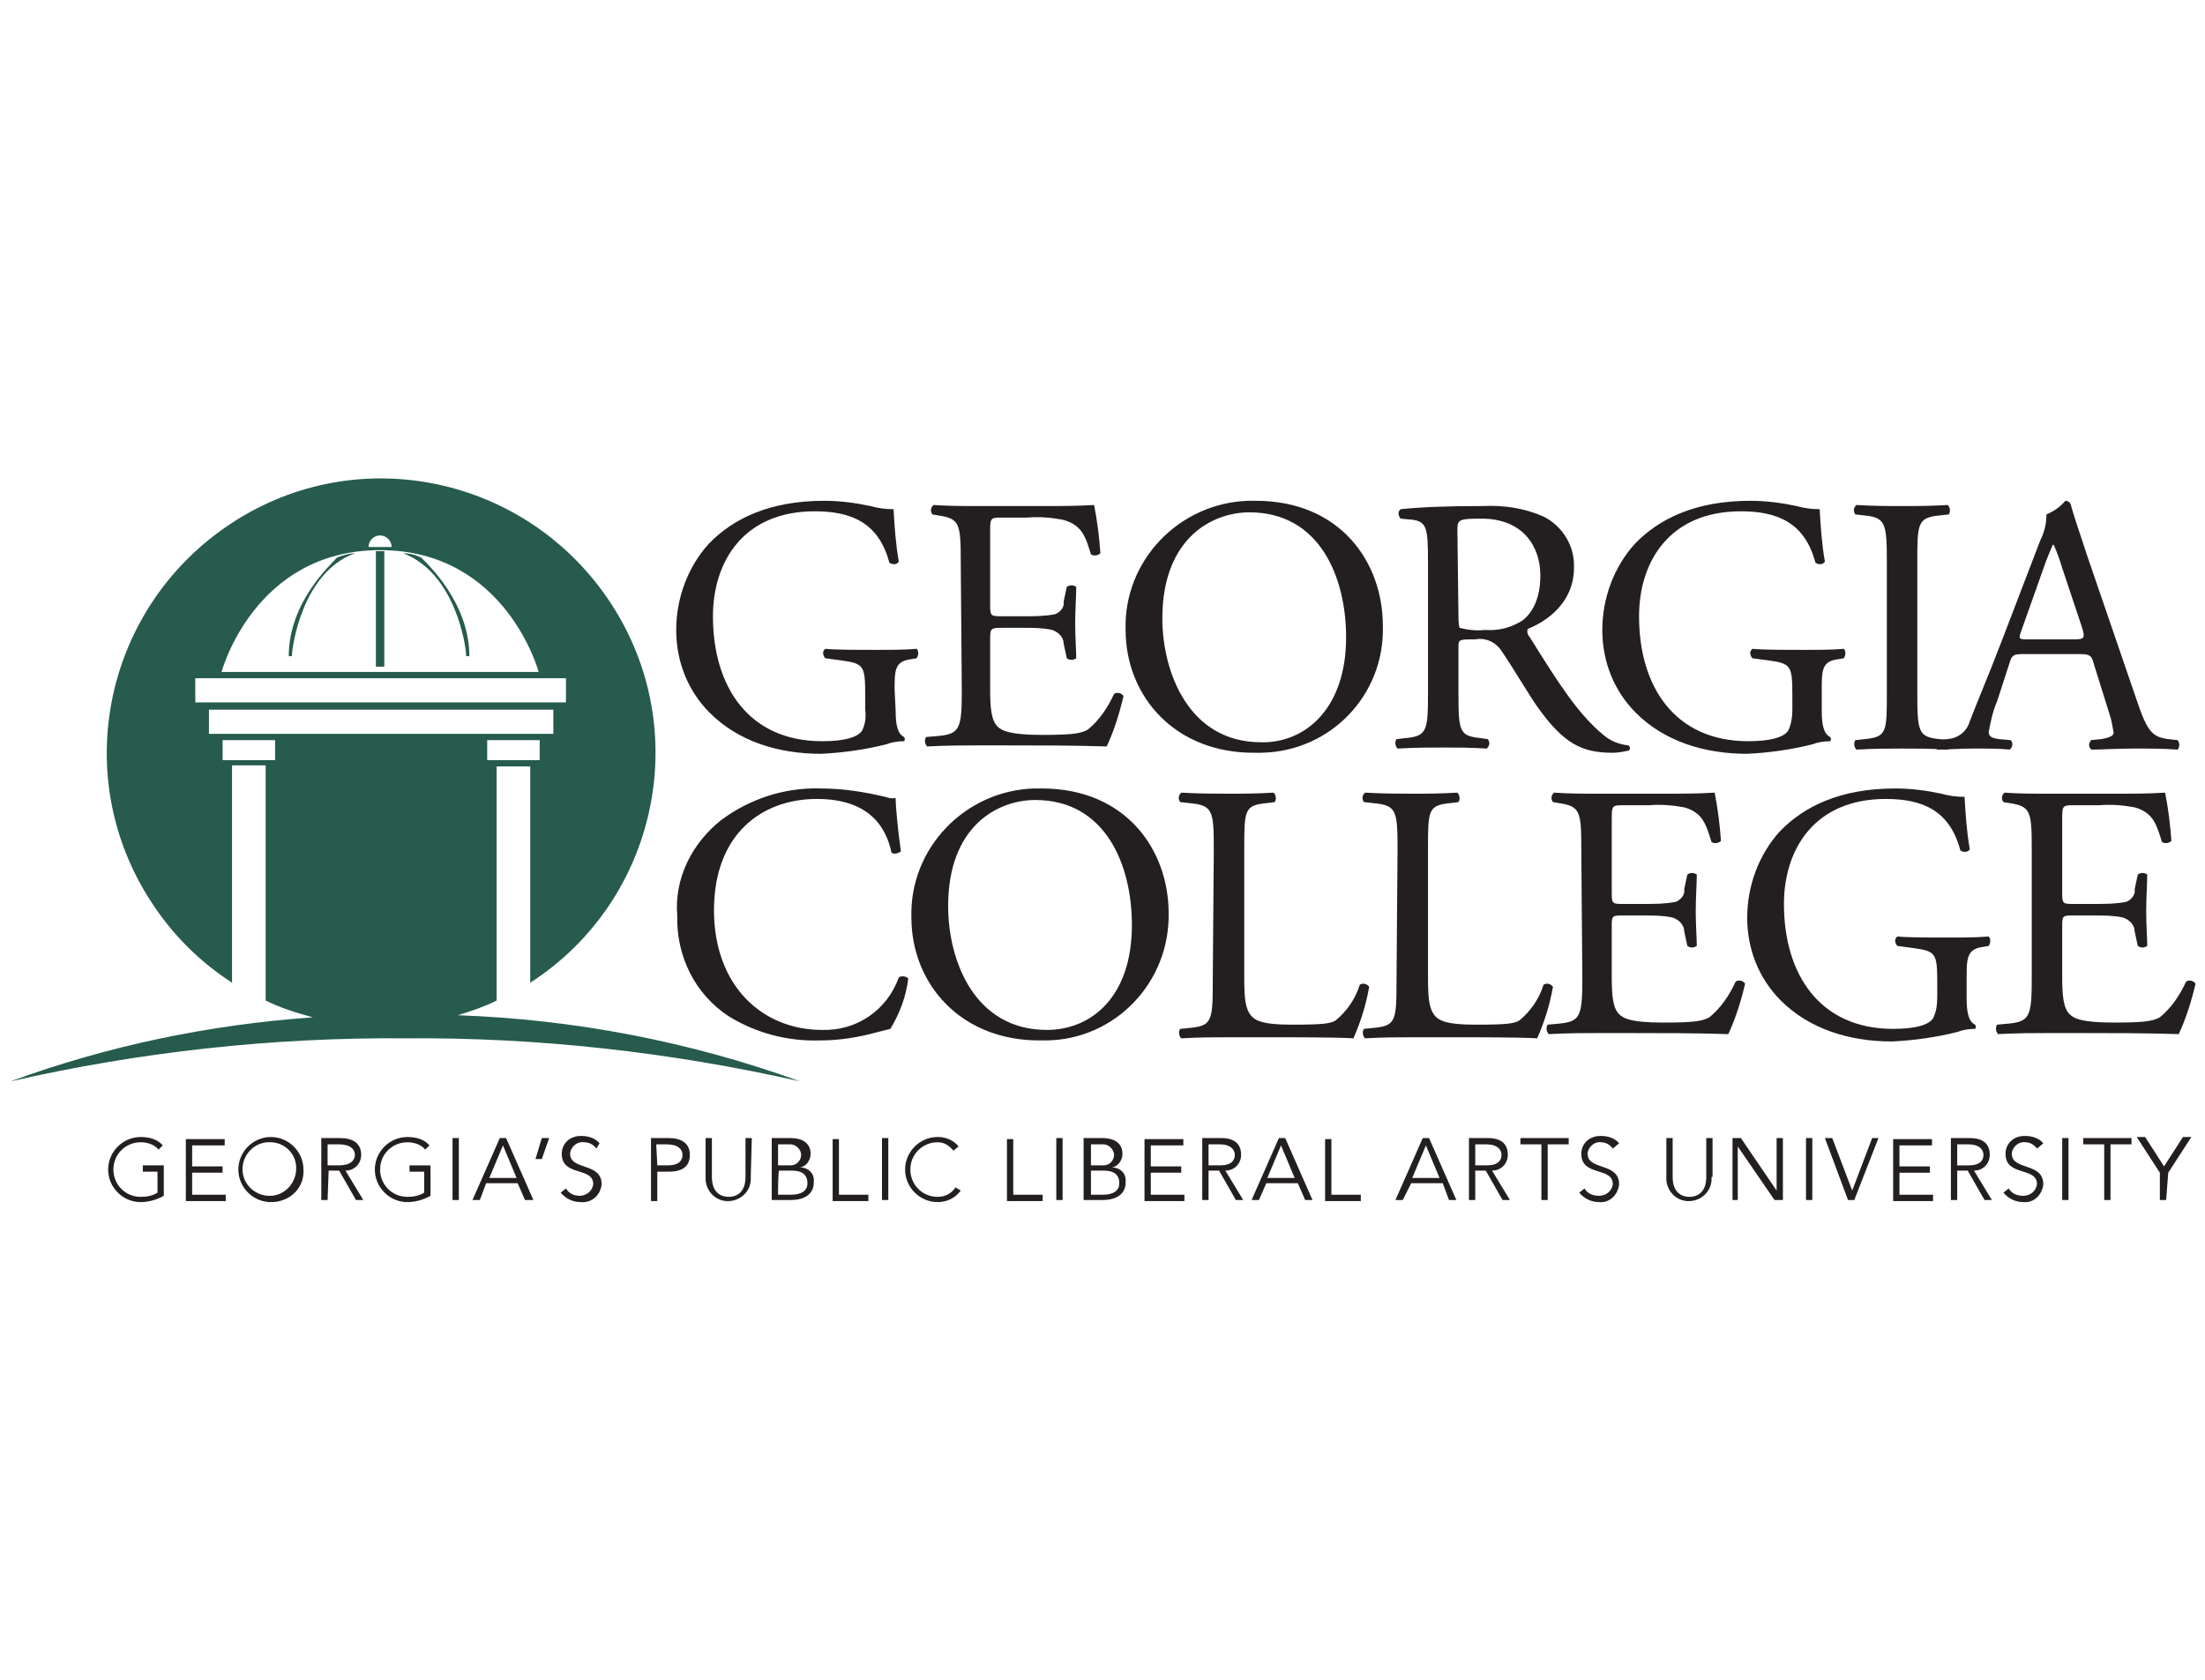 <svg enable-background="new 0 0 210 160" viewBox="0 0 210 160" xmlns="http://www.w3.org/2000/svg"><path d="m32.1 53.1c-.5.6-4.6 4.2-4.6 9.4h.3c0-.9 1-8 6-9.8-.5 0-1.2.2-1.7.4zm6.3-.4c5 1.9 6 8.9 6 9.8h.3c0-5.1-4-8.8-4.6-9.4-.4-.2-1-.4-1.7-.4z" fill="#265b4d"/><path d="m35.8 52.5h.8v11h-.8z" fill="#265b4d"/><path d="m43.6 96.7c1.3-.4 2.5-.8 3.7-1.4v-22.3h3.2v20.6c12.1-7.8 15.6-24 7.7-36.1s-24-15.6-36.1-7.7-15.6 24-7.7 36.1c2 3.1 4.6 5.7 7.7 7.7v-20.7h3.2v22.4c1.4.7 3 1.2 4.5 1.6-9.9.7-19.5 2.7-28.8 6.1 12.3-2.8 24.9-4.2 37.6-4.1 12.6-.1 25.2 1.3 37.6 4.1-10.5-3.8-21.5-5.9-32.6-6.3zm7.8-24.3h-5v-1.9h5zm-15.2-21.4c.6 0 1.1.5 1.1 1.1h-2.2c0-.6.5-1.1 1.1-1.1zm0 1.4c12 0 15.1 11.6 15.1 11.6h-30.2s3.1-11.6 15.1-11.6zm-17.6 12.2h35.3v2.3h-35.3zm1.3 3h32.8v2.3h-32.8zm6.3 4.8h-5v-1.9h5z" fill="#265b4d"/><g fill="#231f20"><path d="m85.3 67.7c0 1.4.2 2.2.8 2.5.1.1.1.3 0 .4-.6 0-1.2.1-1.7.3-2 .5-4.1.8-6.2.9-4.1 0-7.9-1.2-10.6-3.9-2.1-2.1-3.2-4.9-3.2-7.9s1.1-6 3.1-8.2c2.3-2.4 5.8-4.1 11-4.1 1.5 0 3 .2 4.4.5.7.2 1.4.3 2.2.3.1 1.7.2 3.3.5 5-.2.3-.6.3-.9.1-1-3.8-3.6-4.9-7.1-4.9-6.8 0-9.7 4.8-9.7 10 0 6.7 3.4 11.9 10.4 11.9 2.2 0 3.4-.4 3.8-1 .3-.6.4-1.3.3-2v-1.3c0-2.9-.1-3.1-2.3-3.4l-1.5-.2c-.2-.2-.3-.6-.1-.8 0 0 0 0 .1-.1 1 .1 2.9.1 5 .1 1.4 0 2.5 0 3.7-.1.2.2.2.6 0 .9l-.6.1c-1.5.2-1.5 1.1-1.5 2.9zm6.2-14.2c0-3.6-.1-4.1-2.1-4.4l-.6-.1c-.2-.3-.2-.6.1-.9 1.5.1 2.7.1 4.1.1h6.5c1.6 0 3.1 0 4.7-.1.3 1.5.5 3.1.6 4.6-.2.2-.6.3-.9.1-.5-1.6-.8-2.8-2.7-3.3-1.1-.2-2.2-.3-3.4-.2h-2.5c-1 0-1 .1-1 1.4v7c0 1 .1 1 1.2 1h2c1 0 2 0 3-.2.5-.2.9-.7.8-1.2l.3-1.4c.3-.2.6-.2.9 0 0 .8-.1 2.2-.1 3.5s.1 2.6.1 3.3c-.3.2-.6.2-.9 0l-.3-1.4c0-.6-.5-1.1-1.1-1.3-.9-.2-1.8-.2-2.7-.2h-2c-1 0-1.2 0-1.2.9v4.9c0 1.8.1 3 .7 3.6.4.4 1.2.8 4.2.8 2.7 0 3.7-.1 4.4-.5 1.1-.9 1.9-2.1 2.5-3.4.3-.2.7-.1.9.2-.4 1.7-.9 3.3-1.6 4.8-3.1-.1-6.2-.1-9.3-.1h-3.1c-1.5 0-2.7 0-4.7.1-.2-.2-.3-.6-.1-.9l1.2-.1c2-.2 2.2-.7 2.2-4.3zm15.7 6.5c-.2-6.6 5.1-12.1 11.7-12.3h.7c8 0 12.1 5.8 12.1 11.9.2 6.6-5 12-11.6 12.1-.2 0-.3 0-.5 0-7.7.1-12.4-5.4-12.4-11.7zm21 .7c0-5.7-2.5-11.9-9.2-11.9-3.6 0-8.3 2.5-8.3 10.1 0 5.1 2.5 11.8 9.4 11.8 4.1.1 8.1-3.1 8.1-10zm7.8-7.1c0-3.3-.1-3.9-1.5-4.1l-1.1-.1c-.2-.2-.3-.6-.1-.8 0 0 0 0 .1-.1 1.9-.2 4.4-.3 7.8-.3 2-.1 4 .2 5.8 1 1.8.9 3 2.8 2.9 4.9 0 3.3-2.6 5.1-4.4 5.8-.1.3 0 .6.2.8 2.8 4.5 4.6 7.3 7 9.3.7.6 1.5.9 2.4 1 .1.1.2.3.1.4 0 0-.1.1-.1.1-.5.1-1 .2-1.5.2-3 0-4.7-.9-7.2-4.4-.9-1.3-2.3-3.7-3.4-5.3-.5-.8-1.5-1.3-2.5-1.1-1.6 0-1.6 0-1.6.8v4.3c0 3.7.1 4.1 2.1 4.3l.7.1c.2.3.2.6-.1.9-1.6-.1-2.8-.1-4.1-.1s-2.7 0-4.4.1c-.2-.2-.3-.6-.1-.9l.9-.1c2-.2 2.1-.7 2.1-4.3zm2.9 5c0 .4 0 .8.1 1.2.8.2 1.6.3 2.4.2 1.3.1 2.5-.2 3.6-.9.9-.7 1.7-2 1.7-4.3 0-2.8-1.7-5.4-5.6-5.4-2.2 0-2.3.1-2.3 1.1z"/><path d="m173.5 67.7c0 1.4.2 2.2.8 2.5.1.1.1.3 0 .4-.6 0-1.2.1-1.7.3-2 .5-4.1.8-6.2.9-4.1 0-7.9-1.2-10.6-3.9-2.1-2.1-3.2-4.9-3.2-7.9s1.1-6 3.1-8.2c2.3-2.4 5.8-4.1 11-4.1 1.5 0 3 .2 4.4.5.7.2 1.4.3 2.2.3.1 1.7.2 3.3.5 5-.2.3-.6.3-.9.1-1-3.8-3.6-4.9-7.1-4.9-6.8 0-9.7 4.8-9.7 10 0 6.7 3.4 11.9 10.4 11.9 2.2 0 3.4-.4 3.8-1 .3-.6.4-1.3.4-2v-1.3c0-2.9-.1-3.1-2.3-3.4l-1.5-.2c-.2-.2-.3-.6-.1-.8 0 0 0 0 .1-.1 1 .1 2.9.1 5 .1 1.4 0 2.5 0 3.7-.1.2.2.2.6 0 .9l-.6.1c-1.5.2-1.5 1.1-1.5 2.9zm6.2-14.1c0-3.7-.1-4.3-2.1-4.5l-.9-.1c-.2-.3-.2-.6.1-.9 1.7.1 2.9.1 4.4.1s2.6 0 4.3-.1c.2.2.3.6.1.9l-.9.1c-2.1.2-2.1.8-2.1 4.5v12.4c0 3.7.1 4.2 2.1 4.4l.9.1c.2.3.2.6-.1.9-1.7-.1-2.9-.1-4.3-.1s-2.6 0-4.4.1c-.2-.2-.3-.6-.1-.9l.9-.1c2.1-.2 2.1-.7 2.1-4.4z"/><path d="m199.4 63.2c-.2-.8-.4-.9-1.4-.9h-5.3c-.9 0-1.1.1-1.3.8l-1.2 3.7c-.4.9-.6 1.9-.8 2.9 0 .4.2.6 1 .7l1.1.1c.2.2.2.6 0 .8 0 0-.1.1-.1.1-.9-.1-2-.1-3.6-.1-1.1 0-2.4.1-3.3.1-.2-.2-.3-.6-.1-.9l1.1-.1c1-.1 1.8-.7 2.1-1.7.6-1.6 1.6-3.9 3.1-7.8l3.6-9.4c.4-.8.6-1.6.6-2.5.7-.3 1.3-.7 1.8-1.3.2 0 .4.1.5.3.4 1.5 1 3.1 1.5 4.7l4.8 14c1 3 1.5 3.5 3 3.7l.9.1c.2.3.2.6 0 .9-1.4-.1-2.6-.1-4.2-.1s-3 .1-4 .1c-.3-.2-.3-.6-.1-.8 0 0 0 0 0-.1l1-.1c.7-.1 1.2-.3 1.2-.6-.1-.6-.2-1.2-.4-1.8zm-6.9-3.1c-.3.8-.2.8.7.8h4.3c1 0 1.1-.1.8-1.1l-1.9-5.7c-.2-.7-.5-1.5-.8-2.2h-.1c-.3.7-.6 1.4-.8 2zm-123.8 18c2.7-2 6-3.1 9.4-3 2.1 0 4.1.3 6.2.8.3.1.7.2 1 .1 0 .8.2 3 .5 5.1-.3.2-.7.3-.9.1-.5-2.4-2.1-5.1-7.1-5.1-5.3 0-9.8 3.4-9.8 10.6s4.6 11.4 10.3 11.4c3.3.1 6.2-1.9 7.3-5 .3-.2.7-.1.9.1-.2 1.7-.8 3.3-1.7 4.8-.4.1-.8.2-1.2.3-1.8.5-3.6.8-5.5.8-3.1.1-6.1-.7-8.7-2.3-3.2-2.1-5-5.7-4.9-9.6-.3-3.5 1.4-6.9 4.2-9.1zm18.1 9.3c-.2-6.6 5.1-12.1 11.7-12.3h.7c8 0 12.1 5.8 12.1 11.9.1 6.6-5.1 12-11.6 12.1-.2 0-.3 0-.5 0-7.7.1-12.4-5.4-12.4-11.7zm21 .7c0-5.7-2.5-11.9-9.2-11.9-3.6 0-8.3 2.5-8.3 10.1 0 5.2 2.5 11.8 9.4 11.8 4.2 0 8.1-3.1 8.1-10zm7.8-7.2c0-3.7-.1-4.2-2.3-4.4l-.9-.1c-.2-.3-.2-.6.1-.9 1.9.1 3.1.1 4.5.1s2.5 0 4.3-.1c.2.2.3.6.1.9l-.8.1c-2.1.2-2.1.7-2.1 4.4v12.1c0 2.2.1 3.1.7 3.8.4.4 1 .8 3.8.8 3 0 3.7-.1 4.2-.4 1.1-.9 1.9-2.1 2.3-3.4.3-.2.7-.1.9.2-.3 1.7-.8 3.3-1.5 4.9-1.8-.1-5.1-.1-8.7-.1h-3.2c-1.5 0-2.6 0-4.5.1-.2-.2-.3-.6-.1-.9l1-.1c2-.2 2.1-.7 2.1-4.3z"/><path d="m133.1 80.9c0-3.7-.1-4.2-2.3-4.4l-.9-.1c-.2-.3-.2-.6.1-.9 1.9.1 3.1.1 4.5.1s2.5 0 4.3-.1c.2.2.3.6.1.9l-.8.1c-2.1.2-2.1.7-2.1 4.4v12.1c0 2.2.1 3.1.7 3.8.4.4 1 .8 3.8.8 3 0 3.7-.1 4.2-.4 1.1-.9 1.9-2.1 2.3-3.4.3-.2.7-.1.9.2-.3 1.7-.8 3.3-1.5 4.9-1.8-.1-5.1-.1-8.7-.1h-3.2c-1.5 0-2.6 0-4.5.1-.2-.2-.3-.6-.1-.9l1-.1c2-.2 2.1-.7 2.1-4.3z"/><path d="m150.6 80.9c0-3.6-.1-4.1-2.1-4.4l-.6-.1c-.2-.3-.2-.6.1-.9 1.5.1 2.7.1 4.1.1h6.5c1.6 0 3.1 0 4.7-.1.3 1.5.5 3.1.6 4.6-.2.2-.6.3-.9.1-.5-1.6-.8-2.8-2.6-3.3-1.1-.2-2.2-.3-3.4-.2h-2.5c-1 0-1 .1-1 1.4v7c0 1 .1 1 1.1 1h2c1 0 2 0 3-.2.5-.2.9-.7.8-1.2l.3-1.4c.3-.2.6-.2.9 0 0 .8-.1 2.2-.1 3.5s.1 2.6.1 3.3c-.3.2-.6.2-.9 0l-.3-1.4c0-.6-.5-1.1-1.1-1.3-.9-.2-1.8-.2-2.7-.2h-2c-1 0-1.1 0-1.1.9v4.9c0 1.8.1 3 .7 3.6.4.4 1.1.8 4.2.8 2.7 0 3.7-.1 4.4-.5 1.1-.9 1.9-2.1 2.5-3.4.3-.2.7-.1.9.2-.4 1.7-.9 3.3-1.6 4.8-3.1-.1-6.2-.1-9.3-.1h-3.1c-1.5 0-2.7 0-4.7.1-.2-.2-.3-.6-.1-.9l1.1-.1c2-.2 2.2-.7 2.2-4.3zm36.7 14.2c0 1.4.2 2.2.8 2.5.1.1.1.3 0 .4-.6 0-1.2.1-1.7.3-2 .5-4.1.8-6.2.9-4.1 0-7.9-1.2-10.6-3.9-2.1-2.1-3.2-4.9-3.2-7.9s1.1-6 3.1-8.2c2.3-2.4 5.8-4.1 11-4.1 1.5 0 3 .2 4.4.5.7.2 1.4.3 2.2.3.1 1.7.2 3.3.5 5-.2.3-.6.3-.9.1-1-3.8-3.6-4.9-7.1-4.9-6.8 0-9.7 4.8-9.7 10 0 6.7 3.4 11.9 10.4 11.9 2.2 0 3.4-.4 3.8-1 .3-.6.4-1.3.4-2v-1.3c0-2.9-.1-3.1-2.3-3.4l-1.5-.2c-.2-.2-.3-.6-.1-.8 0 0 0 0 .1-.1 1 .1 2.9.1 5 .1 1.4 0 2.5 0 3.7-.1.2.2.2.6 0 .9l-.6.1c-1.5.2-1.5 1.2-1.5 2.9zm6.2-14.2c0-3.6-.1-4.1-2.1-4.4l-.6-.1c-.2-.3-.2-.6.1-.9 1.5.1 2.7.1 4.1.1h6.5c1.6 0 3.1 0 4.7-.1.3 1.5.5 3.1.6 4.6-.2.2-.6.3-.9.1-.5-1.6-.8-2.8-2.6-3.3-1.1-.2-2.2-.3-3.4-.2h-2.5c-1 0-1 .1-1 1.4v7c0 1 .1 1 1.1 1h2c1 0 2 0 3-.2.5-.2.9-.7.8-1.2l.3-1.4c.3-.2.6-.2.9 0 0 .8-.1 2.2-.1 3.5s.1 2.6.1 3.3c-.3.2-.6.2-.9 0l-.3-1.4c0-.6-.5-1.1-1.1-1.3-.9-.2-1.8-.2-2.7-.2h-2c-1 0-1.1 0-1.1.9v4.9c0 1.8.1 3 .7 3.6.4.4 1.1.8 4.2.8 2.7 0 3.7-.1 4.4-.5 1.1-.9 1.9-2.1 2.5-3.4.3-.2.7-.1.9.2-.4 1.7-.9 3.3-1.6 4.8-3.1-.1-6.2-.1-9.3-.1h-3.2c-1.5 0-2.7 0-4.7.1-.2-.2-.3-.6-.1-.9l1.1-.1c2-.2 2.2-.7 2.2-4.3zm-178.4 28.6c-.4-.5-1.1-.7-1.7-.7-1.4 0-2.6 1.1-2.6 2.6 0 1.4 1.1 2.6 2.6 2.6.6 0 1.1-.1 1.6-.4v-2h-1.4v-.6h2v2.9c-.7.4-1.5.6-2.2.6-1.7 0-3.1-1.4-3.1-3.1s1.4-3.1 3.1-3.1c.8 0 1.6.2 2.1.8zm3.2 4.3h3.2v.6h-3.8v-5.9h3.7v.6h-3.1v2h2.9v.6h-2.9c0-.1 0 2.1 0 2.1zm7.5.7c-1.7 0-3.1-1.4-3.1-3.1s1.4-3.1 3.1-3.1 3.1 1.4 3.1 3.1c.1 1.7-1.2 3-2.9 3.1 0 0-.1 0-.2 0zm0-5.7c-1.4-.1-2.6 1-2.7 2.4s1 2.6 2.4 2.7 2.6-1 2.7-2.4v-.1c.1-1.3-.9-2.5-2.3-2.6.1 0 0 0-.1 0zm5.4 5.5h-.6v-5.9h1.8c1.2 0 2 .5 2 1.6 0 .8-.6 1.5-1.5 1.5l1.7 2.8h-.7l-1.6-2.8h-1zm0-3.3h1.1c1.1 0 1.5-.5 1.5-1s-.4-1-1.5-1h-1.1zm9.3-1.5c-.4-.5-1.1-.7-1.7-.7-1.4 0-2.6 1.1-2.6 2.6 0 1.4 1.1 2.6 2.6 2.6.6 0 1.1-.1 1.6-.4v-2h-1.4v-.6h2v2.9c-.7.4-1.5.6-2.2.6-1.7 0-3.1-1.4-3.1-3.1s1.4-3.1 3.1-3.1c.8 0 1.6.2 2.1.8zm3.2 4.8h-.6v-5.9h.6zm2 0h-.7l2.6-5.9h.6l2.6 5.9h-.8l-.7-1.6h-3zm.9-2.1h2.6l-1.3-3.1zm5-1.8h-.6l.6-2h.7zm5.2-1c-.3-.4-.7-.6-1.2-.6-.6-.1-1.2.4-1.3 1v.1c0 1.6 3 .8 3 2.9-.1 1-.9 1.8-2 1.7-.7 0-1.4-.3-1.9-.9l.5-.4c.3.5.8.7 1.3.7.6 0 1.2-.4 1.3-1.1 0-1.7-3-.7-3-2.9 0-1 .8-1.7 1.8-1.7h.1c.6 0 1.3.2 1.7.7zm5.2-1h1.7c1.2 0 2 .5 2 1.6s-.7 1.6-2 1.6h-1.1v2.8h-.6zm.6 2.6h1c1.1 0 1.4-.5 1.4-1s-.4-1-1.5-1h-1zm8.9 1.1c.1 1.2-.8 2.2-2 2.3s-2.2-.8-2.3-2c0-.1 0-.2 0-.3v-3.7h.6v3.7c0 1.7 1.1 1.9 1.6 1.9s1.6-.2 1.6-1.9v-3.7h.6zm2-3.7h1.8c1 0 1.9.4 1.9 1.5 0 .6-.4 1.2-1 1.3.8 0 1.4.6 1.3 1.4v.1c0 .4-.2 1.6-2.2 1.6h-1.8zm.6 2.6h1.2c.6 0 1-.5 1-1s-.5-1-1-1h-1.2zm0 2.8h1.2c.9 0 1.6-.3 1.6-1.1s-.5-1.2-1.5-1.2h-1.2c-.1 0-.1 2.3-.1 2.3zm5.8 0h2.8v.6h-3.4v-5.9h.6c0-.1 0 5.3 0 5.3zm4.7.5h-.6v-5.9h.6zm6.9-.9c-.5.7-1.3 1.1-2.2 1.1-1.7 0-3.1-1.4-3.1-3.1s1.4-3.1 3.1-3.1c.8 0 1.5.3 2 .9l-.5.4c-.4-.5-.9-.8-1.5-.8-1.4 0-2.6 1.1-2.6 2.6 0 1.4 1.1 2.6 2.6 2.6.7 0 1.3-.3 1.7-.9zm5 .4h2.8v.6h-3.4v-5.9h.6c0-.1 0 5.3 0 5.3zm4.7.5h-.6v-5.9h.6zm2.1-5.9h1.7c1 0 1.9.4 1.9 1.5 0 .6-.4 1.2-1 1.3.8 0 1.4.6 1.3 1.4v.1c0 .4-.2 1.6-2.2 1.6h-1.8v-5.9zm.6 2.6h1.2c.6 0 1-.5 1-1s-.5-1-1-1h-1.2zm0 2.8h1.1c.9 0 1.6-.3 1.6-1.1s-.5-1.2-1.5-1.2h-1.2zm5.7 0h3.2v.6h-3.8v-5.9h3.7v.6h-3.1v2h2.9v.6h-2.9zm5.5.5h-.6v-5.9h1.8c1.2 0 1.9.5 1.9 1.6 0 .8-.6 1.5-1.5 1.5l1.7 2.8h-.7l-1.6-2.8h-1zm0-3.3h1.1c1.1 0 1.4-.5 1.4-1s-.4-1-1.4-1h-1.1zm4.8 3.3h-.7l2.6-5.9h.6l2.6 5.9h-.7l-.7-1.6h-3zm.8-2.1h2.6l-1.3-3.1zm6.1 1.6h2.8v.6h-3.4v-5.9h.6zm6.8.5h-.7l2.6-5.9h.6l2.6 5.9h-.7l-.6-1.6h-3zm.9-2.1h2.6l-1.3-3.1zm6 2.1h-.6v-5.9h1.8c1.2 0 1.9.5 1.9 1.6 0 .8-.6 1.5-1.5 1.5l1.7 2.8h-.7l-1.6-2.8h-1zm0-3.3h1.1c1.1 0 1.4-.5 1.4-1s-.4-1-1.4-1h-1.1zm6.9 3.3h-.6v-5.3h-2v-.6h4.6v.6h-2zm6.2-4.9c-.3-.4-.7-.6-1.1-.6-.6-.1-1.2.4-1.3 1v.1c0 1.6 3 .8 3 2.9-.1 1-.9 1.8-1.9 1.7-.7 0-1.4-.3-1.9-.9l.5-.4c.3.5.8.7 1.4.7s1.2-.4 1.3-1.1c0-1.7-3-.7-3-2.9 0-1 .8-1.7 1.8-1.7h.1c.6 0 1.3.2 1.7.7zm9.4 2.7c.1 1.2-.8 2.2-2 2.3s-2.2-.8-2.3-2c0-.1 0-.2 0-.3v-3.7h.6v3.7c0 1.7 1.1 1.9 1.6 1.9s1.6-.2 1.6-1.9v-3.7h.6v3.7zm6.2 1.3v-5h.6v5.9h-.8l-3.5-5.1v5.1h-.5v-5.9h.8zm3.4.9h-.6v-5.9h.6zm3.8-.9 1.9-5h.6l-2.3 5.9h-.6l-2.2-5.9h.7zm4.5.4h3.2v.6h-3.8v-5.9h3.7v.6h-3.1v2h2.9v.6h-2.9zm5.5.5h-.6v-5.9h1.8c1.2 0 1.9.5 1.9 1.6 0 .8-.6 1.5-1.5 1.5l1.7 2.8h-.7l-1.6-2.8h-1zm0-3.3h1.1c1.1 0 1.4-.5 1.4-1s-.4-1-1.4-1h-1.1zm7.6-1.6c-.3-.4-.7-.6-1.1-.6-.6-.1-1.2.4-1.3 1v.1c0 1.6 3 .8 3 2.9-.1 1-.9 1.8-1.9 1.7-.7 0-1.4-.3-1.9-.9l.5-.4c.3.5.8.7 1.4.7s1.2-.4 1.3-1.1c0-1.7-3-.7-3-2.9 0-1 .8-1.7 1.8-1.7h.1c.6 0 1.3.2 1.7.7zm3 4.9h-.6v-5.9h.6zm4 0h-.6v-5.3h-2v-.6h4.6v.6h-2zm5.3 0h-.6v-2.6l-2.2-3.4h.8l1.8 2.8 1.8-2.8h.8l-2.2 3.4z"/></g></svg>